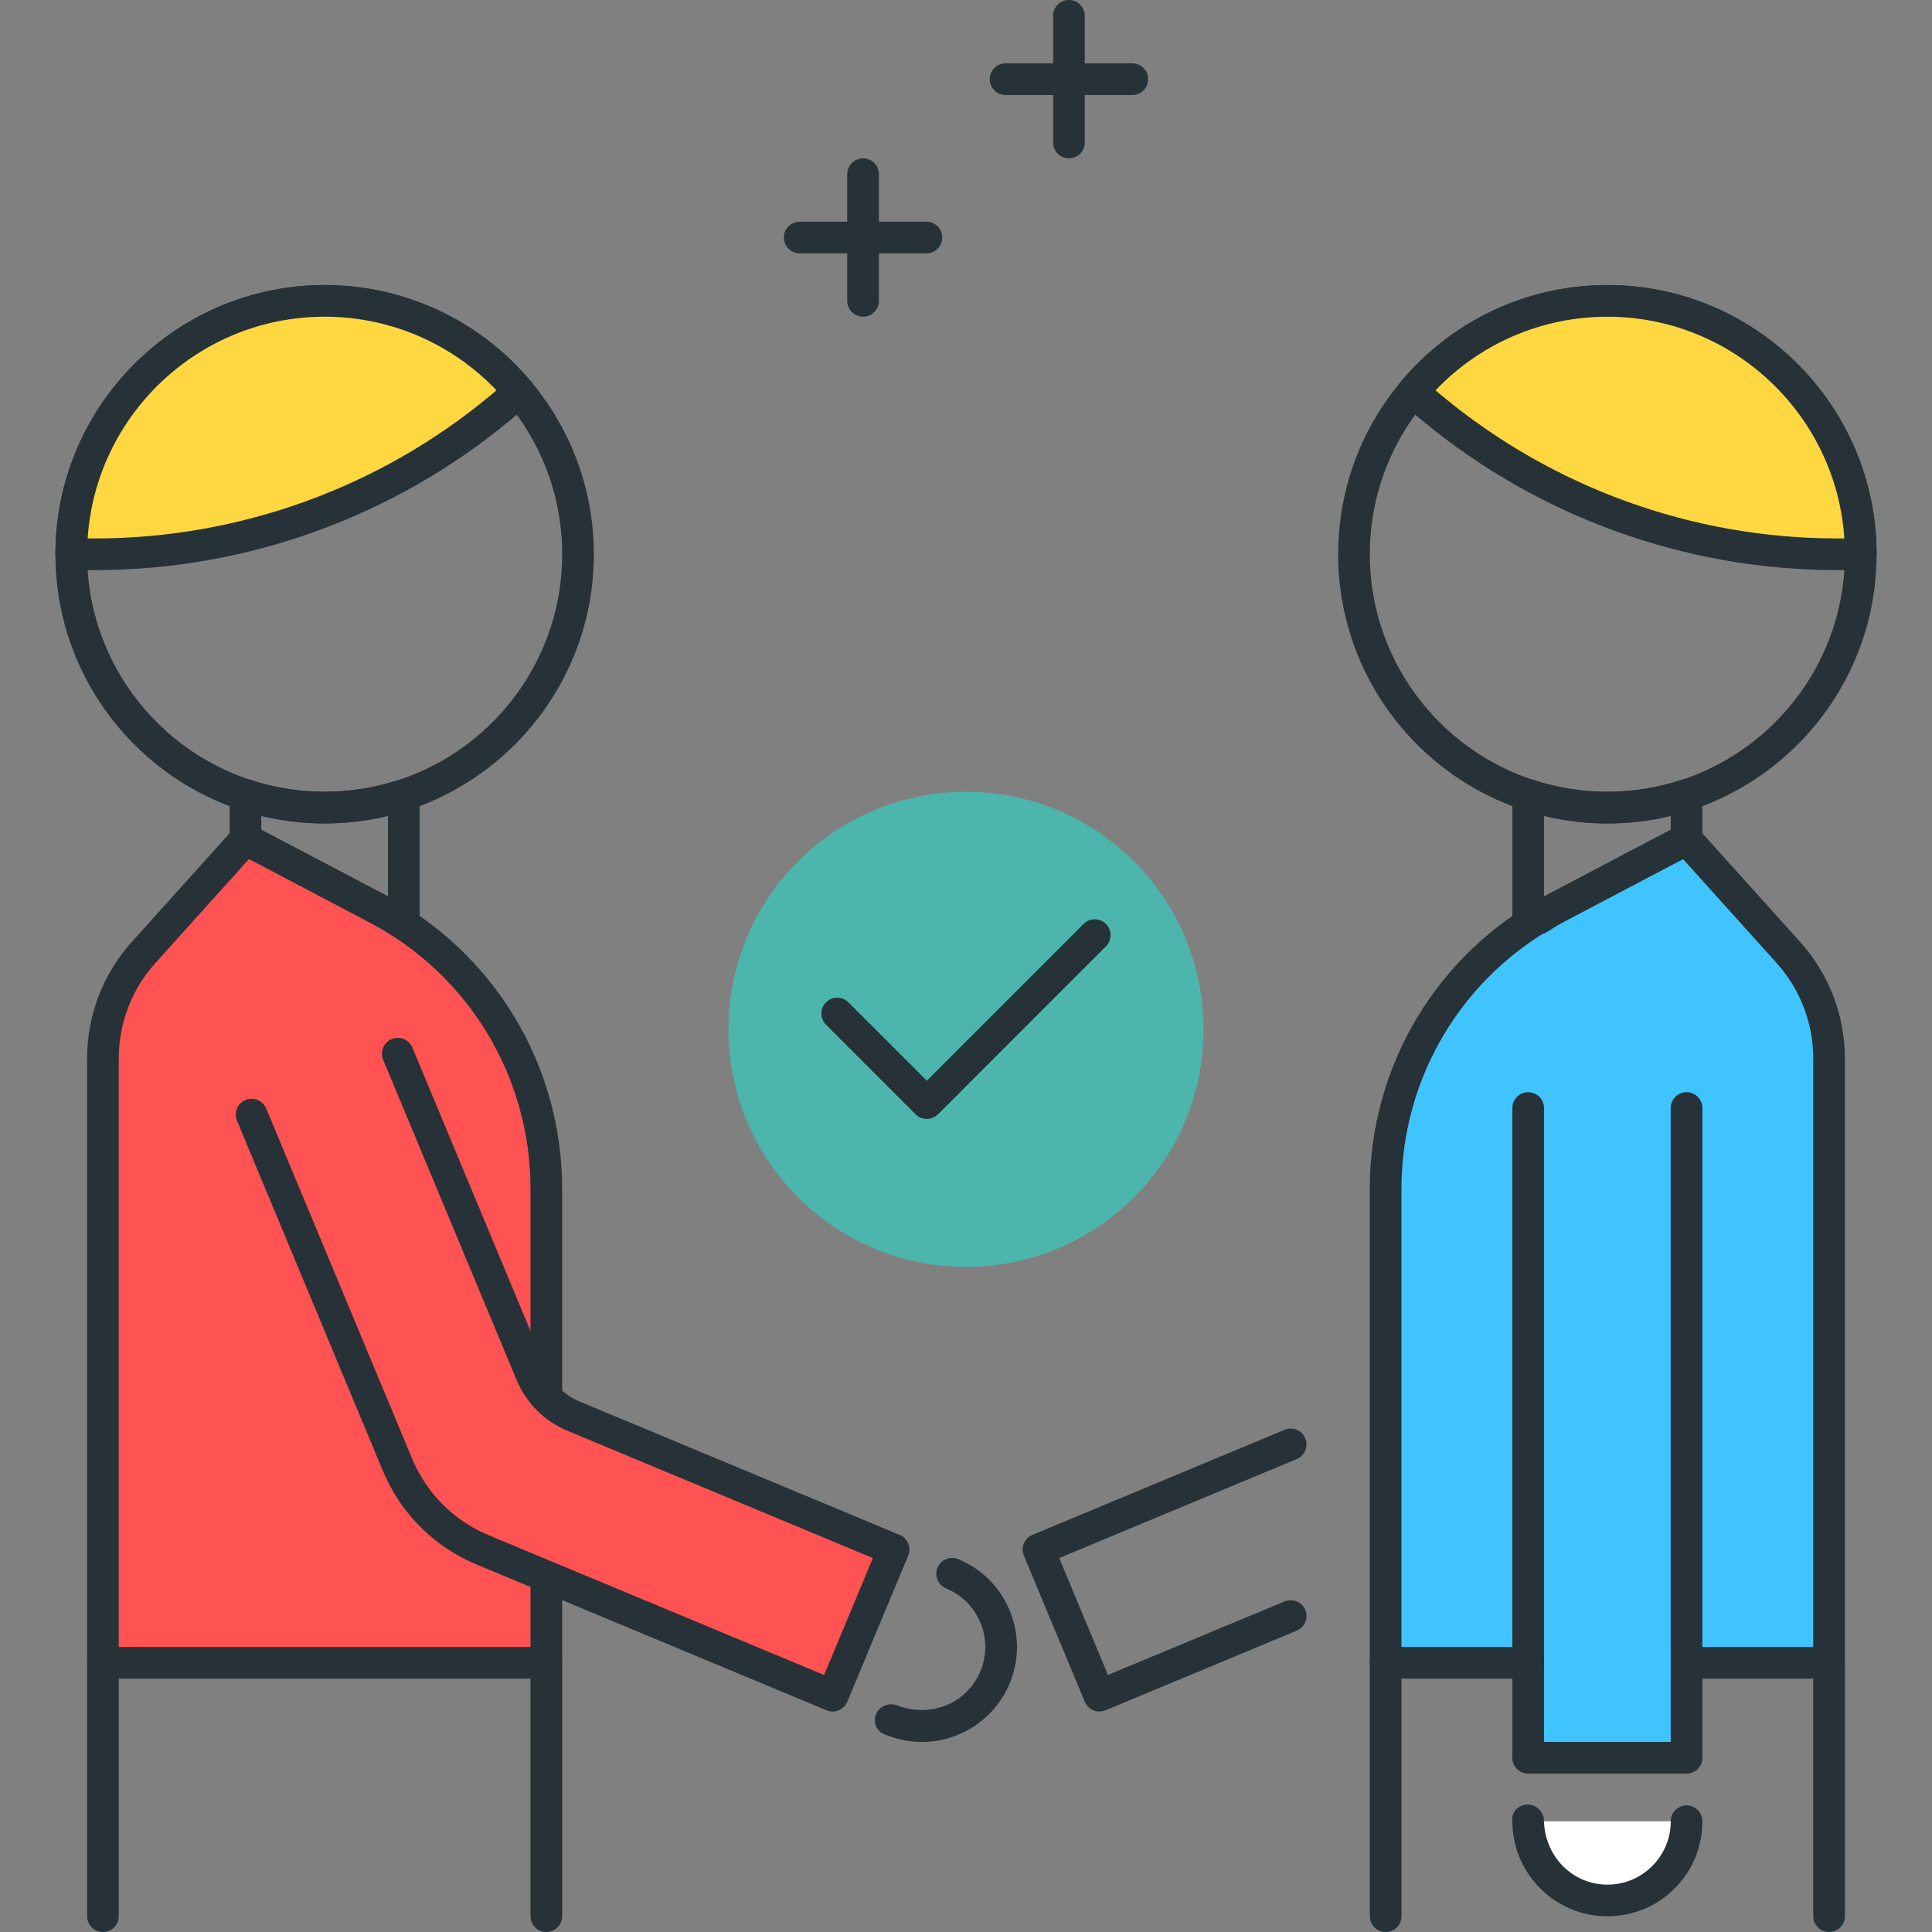 <svg height="488pt" viewBox="-14 0 488 488" width="488pt" xmlns="http://www.w3.org/2000/svg"><rect x="-14" y="0" width="488" height="488" fill="#808080" stroke="none"/><path d="m448.008 420v-152.648c0-9.879-3.656-19.414-10.273-26.758l-25.727-28.594-33.254 17.504c-26.289 13.832-42.746 41.09-42.746 70.793v119.703" fill="#40c4ff"/><g fill="#263238"><path d="m448 424c-2.207 0-4-1.793-4-4v-152.648c0-8.91-3.281-17.465-9.238-24.086l-23.656-26.281-30.504 16.055c-25.051 13.184-40.609 38.961-40.609 67.258v119.703c0 2.207-1.793 4-4 4-2.207 0-4-1.793-4-4v-119.695c0-31.281 17.191-59.77 44.879-74.336l33.258-17.504c1.625-.848 3.625-.496 4.832.863l25.734 28.594c7.281 8.094 11.297 18.551 11.297 29.438v152.641c.008 2.207-1.777 4-3.992 4zm0 0"/><path d="m220 64h-32c-2.207 0-4-1.793-4-4s1.793-4 4-4h32c2.207 0 4 1.793 4 4s-1.785 4-4 4zm0 0"/><path d="m272 24h-32c-2.207 0-4-1.793-4-4s1.793-4 4-4h32c2.207 0 4 1.793 4 4s-1.785 4-4 4zm0 0"/><path d="m256 40c-2.207 0-4-1.793-4-4v-32c0-2.207 1.793-4 4-4s4 1.793 4 4v32c0 2.207-1.785 4-4 4zm0 0"/><path d="m204 80c-2.207 0-4-1.793-4-4v-32c0-2.207 1.793-4 4-4s4 1.793 4 4v32c0 2.207-1.785 4-4 4zm0 0"/><path d="m68 208c-37.496 0-68-30.504-68-68s30.504-68 68-68 68 30.504 68 68-30.496 68-68 68zm0-128c-33.09 0-60 26.91-60 60s26.91 60 60 60 60-26.91 60-60-26.91-60-60-60zm0 0"/></g><path d="m112.375 102.992 4.77-3.969c-11.738-14.062-29.383-23.023-49.145-23.023-35.344 0-64 28.656-64 64h6.039c37.395 0 73.602-13.098 102.336-37.008zm0 0" fill="#ffd740"/><path d="m10.039 144h-6.039c-2.207 0-4-1.793-4-4 0-37.496 30.504-68 68-68 20.207 0 39.238 8.922 52.215 24.465.68.816 1.008 1.863.914 2.926-.098 1.059-.609 2.035-1.426 2.715l-4.766 3.965c-29.402 24.457-66.648 37.93-104.898 37.93zm-1.902-8h1.902c36.375 0 71.816-12.816 99.777-36.078l1.59-1.328c-11.309-11.867-26.91-18.602-43.406-18.602-31.734.008-57.801 24.785-59.863 56.008zm104.238-33h.082zm0 0" fill="#263238"/><path d="m218.824 440c-3.039 0-6.137-.586-9.113-1.816-2.125-.609-3.16-2.75-2.551-4.871.609-2.129 3.031-3.266 5.145-2.68 8.617 3.527 17.977-.367 21.336-8.512 1.641-3.953 1.641-8.305 0-12.258-1.617-3.879-4.617-6.91-8.473-8.566-.305-.113-.594-.258-.871-.441l-.023-.016c-1.715-1.145-2.281-3.391-1.312-5.207.969-1.824 3.16-2.594 5.055-1.816 5.938 2.449 10.551 7.055 13.016 12.984 2.465 5.926 2.465 12.457.008 18.383-3.832 9.223-12.793 14.809-22.215 14.816zm0 0" fill="#263238"/><path d="m88 236h-2.703c-.73 0-1.449-.199-2.074-.574l-1.598-1.027c-.73-.469-1.457-.949-2.234-1.359l-33.254-17.504c-1.305-.688-2.137-2.047-2.137-3.535v-11.23c0-1.281.617-2.488 1.656-3.242 1.031-.758 2.375-.953 3.59-.559 12.227 4.023 25.273 4.023 37.508 0 1.23-.395 2.559-.191 3.59.559 1.039.754 1.656 1.961 1.656 3.242v31.23c0 2.207-1.785 4-4 4zm-36-26.414 31.121 16.375c.293.16.59.32.879.488v-20.387c-10.52 2.562-21.48 2.562-32 0zm0 0" fill="#263238"/><path d="m81.266 229.504-33.266-17.504-25.727 28.594c-6.609 7.344-10.273 16.879-10.273 26.758v152.648h112v-119.703c0-29.695-16.457-56.961-42.734-70.793zm0 0" fill="#ff5252"/><path d="m124 424h-112c-2.207 0-4-1.793-4-4v-152.656c0-10.887 4.008-21.336 11.297-29.434l25.727-28.59c1.215-1.359 3.207-1.719 4.832-.863l33.258 17.504c27.68 14.566 44.879 43.055 44.879 74.336v119.703c.008 2.207-1.777 4-3.992 4zm-108-8h104v-115.703c0-28.305-15.559-54.074-40.609-67.258l-30.504-16.055-23.648 26.281c-5.957 6.621-9.238 15.176-9.238 24.078zm0 0" fill="#263238"/><path d="m392 208c-37.496 0-68-30.504-68-68s30.504-68 68-68 68 30.504 68 68-30.496 68-68 68zm0-128c-33.09 0-60 26.91-60 60s26.91 60 60 60 60-26.91 60-60-26.91-60-60-60zm0 0" fill="#263238"/><path d="m347.625 102.992-4.77-3.969c11.746-14.062 29.391-23.023 49.152-23.023 35.344 0 64 28.656 64 64h-6.039c-37.395 0-73.602-13.098-102.344-37.008zm0 0" fill="#ffd740"/><path d="m456 144h-6.039c-38.25 0-75.496-13.473-104.898-37.93l-4.766-3.965c-.816-.68-1.328-1.656-1.426-2.715-.094-1.055.234-2.109.914-2.926 12.977-15.543 32-24.465 52.215-24.465 37.496 0 68 30.504 68 68 0 2.207-1.785 4-4 4zm-105.816-44.078c27.969 23.262 63.402 36.078 99.777 36.078h1.902c-2.062-31.223-28.129-56-59.863-56-16.496 0-32.098 6.727-43.406 18.602zm0 0" fill="#263238"/><path d="m263.695 432.312c-1.566 0-3.047-.93-3.688-2.465l-15.391-36.918c-.41-.984-.41-2.082-.008-3.066.406-.984 1.176-1.758 2.16-2.168l63.695-26.535c2.047-.848 4.375.113 5.23 2.152.855 2.039-.109 4.383-2.152 5.23l-60 25 12.312 29.535 44.617-18.582c2.047-.855 4.375.113 5.23 2.152.848 2.039-.109 4.383-2.152 5.23l-48.312 20.121c-.504.207-1.023.312-1.543.312zm0 0" fill="#263238"/><path d="m372.008 279.871v164.129h40v-164.129" fill="#40c4ff"/><path d="m412 448h-40c-2.207 0-4-1.793-4-4v-164.129c0-2.207 1.793-4 4-4s4 1.793 4 4v160.129h32v-160.129c0-2.207 1.793-4 4-4s4 1.793 4 4v164.129c0 2.207-1.785 4-4 4zm0 0" fill="#263238"/><path d="m374.703 236h-2.703c-2.207 0-4-1.793-4-4v-31.23c0-1.281.617-2.488 1.656-3.242 1.031-.758 2.367-.953 3.59-.559 12.227 4.023 25.273 4.023 37.508 0 1.23-.395 2.559-.191 3.59.559 1.039.754 1.656 1.961 1.656 3.242v11.23c0 1.488-.824 2.848-2.137 3.535l-33.254 17.504c-.777.41-1.504.891-2.227 1.359l-1.605 1.016c-.625.387-1.336.586-2.074.586zm1.297-29.93v20.387c.289-.168.574-.336.871-.488l31.129-16.375v-3.516c-10.52 2.555-21.473 2.555-32-.008zm0 0" fill="#263238"/><path d="m336 488c-2.207 0-4-1.793-4-4v-64c0-2.207 1.793-4 4-4h36c2.207 0 4 1.793 4 4s-1.793 4-4 4h-32v60c0 2.207-1.785 4-4 4zm0 0" fill="#263238"/><path d="m448 488c-2.207 0-4-1.793-4-4v-60h-32c-2.207 0-4-1.793-4-4s1.793-4 4-4h36c2.207 0 4 1.793 4 4v64c0 2.207-1.785 4-4 4zm0 0" fill="#263238"/><path d="m290 260c0 33.137-26.863 60-60 60s-60-26.863-60-60 26.863-60 60-60 60 26.863 60 60zm0 0" fill="#4db6ac"/><path d="m220.105 282.633c-1.027 0-2.051-.395-2.832-1.168l-22.633-22.633c-1.562-1.559-1.562-4.098 0-5.656 1.559-1.559 4.094-1.559 5.656 0l19.801 19.801 39.598-39.602c1.562-1.559 4.098-1.559 5.656 0 1.559 1.562 1.559 4.098 0 5.656l-42.422 42.426c-.777.781-1.801 1.176-2.824 1.176zm0 0" fill="#263238"/><path d="m412 460.031.008-.031c.016 11.055-8.945 20.031-20 20.031-11.031 0-19.984-8.934-20-19.969l-.008-.031" fill="#fff"/><path d="m392.008 484.031c-13.215 0-23.984-10.75-24-23.969-.312-2.184 1.223-3.941 3.418-4.254 2.16-.273 4.23 1.473 4.543 3.664.055 9.398 7.23 16.566 16.039 16.566 4.281 0 8.297-1.664 11.32-4.695 2.977-2.984 4.641-6.93 4.68-11.137-.008-.215 0-.438.023-.664v-.031c.266-2.098 2.168-3.602 4.215-3.496 2.105.129 3.754 1.871 3.754 3.992.008 6.418-2.488 12.457-7.016 17-4.527 4.52-10.559 7.023-16.977 7.023zm0 0" fill="#263238"/><path d="m86.465 266.16 33.672 80.801c2.031 4.871 5.895 8.734 10.766 10.766l80.801 33.664-15.391 36.922-88.402-36.832c-9.734-4.055-17.477-11.801-21.535-21.535l-36.832-88.402" fill="#ff5252"/><path d="m196.312 432.312c-.512 0-1.031-.098-1.535-.312l-88.395-36.832c-10.781-4.496-19.191-12.902-23.688-23.688l-36.832-88.402c-.848-2.039.113-4.383 2.152-5.23 2.047-.848 4.375.121 5.23 2.152l36.832 88.398c3.684 8.824 10.562 15.715 19.387 19.387l84.703 35.293 12.312-29.535-77.105-32.129c-5.879-2.445-10.473-7.039-12.918-12.926l-33.672-80.793c-.848-2.039.109-4.383 2.152-5.23 2.031-.848 4.375.109 5.23 2.152l33.672 80.797c1.633 3.93 4.688 6.984 8.617 8.617l80.801 33.664c.98.41 1.75 1.184 2.156 2.168.402.984.402 2.082-.008 3.066l-15.391 36.918c-.656 1.535-2.145 2.465-3.703 2.465zm0 0" fill="#263238"/><path d="m12 488c-2.207 0-4-1.793-4-4v-64c0-2.207 1.793-4 4-4s4 1.793 4 4v64c0 2.207-1.785 4-4 4zm0 0" fill="#263238"/><path d="m124 488c-2.207 0-4-1.793-4-4v-64c0-2.207 1.793-4 4-4s4 1.793 4 4v64c0 2.207-1.785 4-4 4zm0 0" fill="#263238"/></svg>